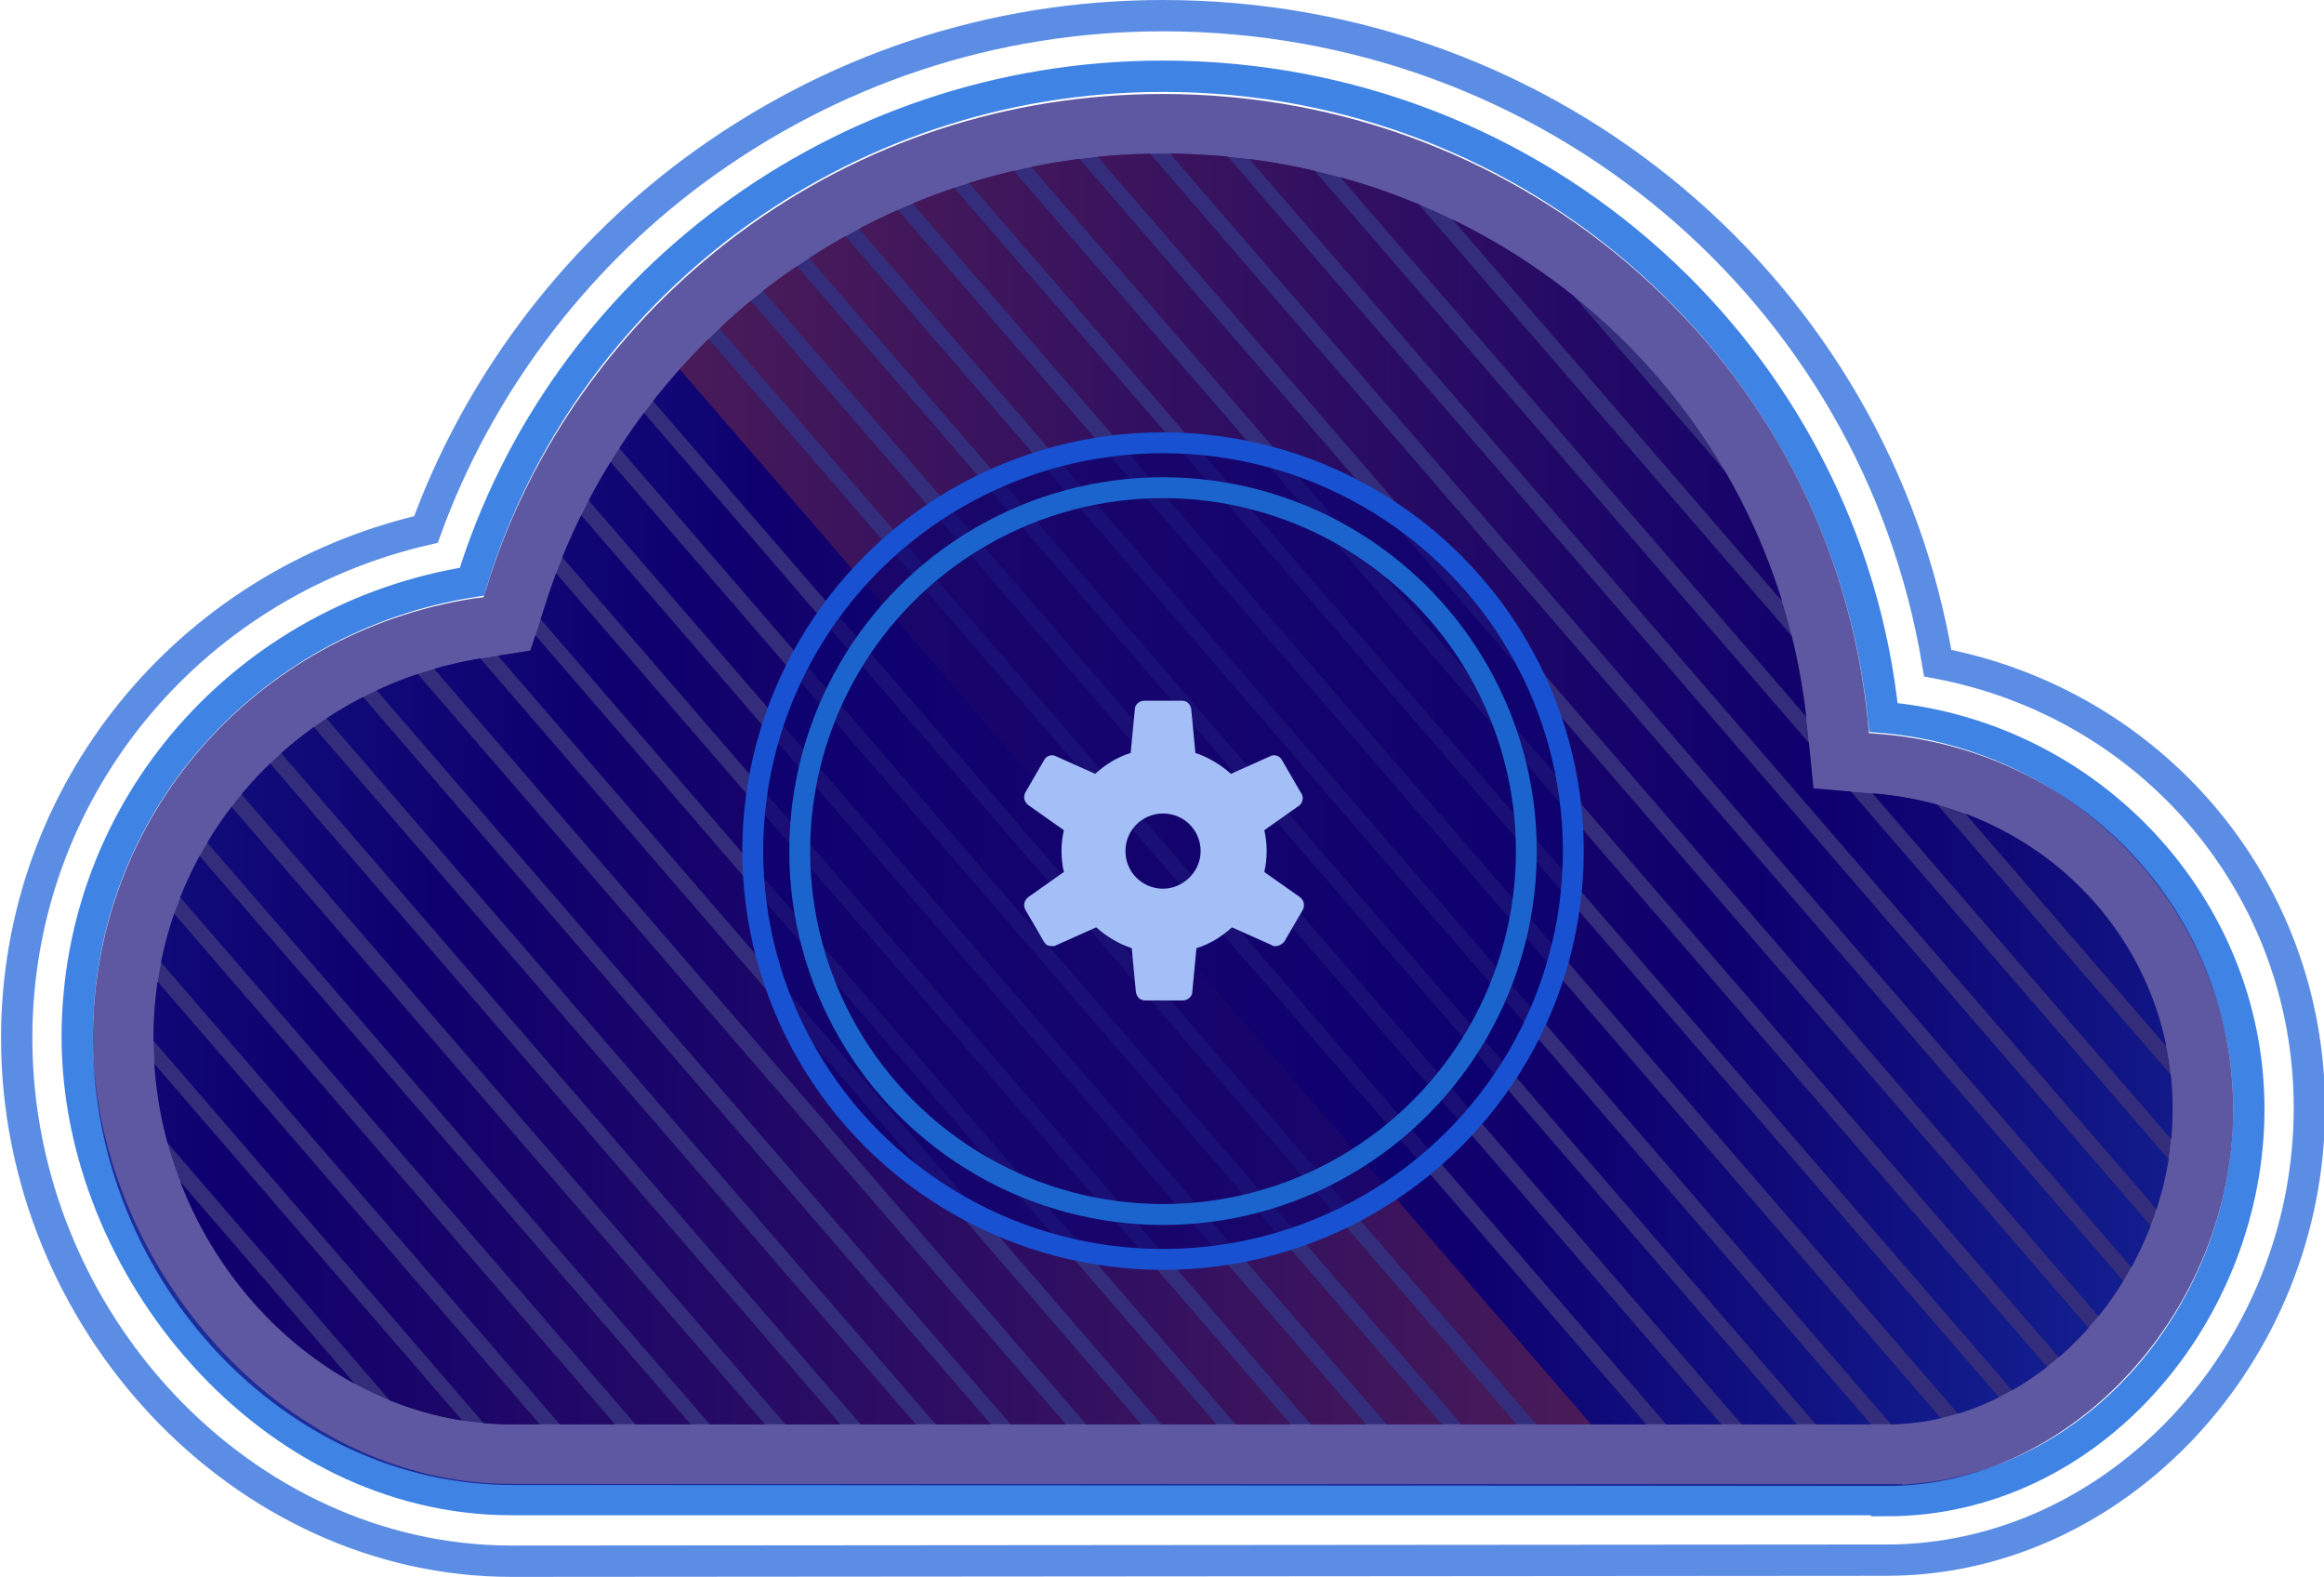 <?xml version="1.0" encoding="UTF-8"?> <svg xmlns="http://www.w3.org/2000/svg" xmlns:xlink="http://www.w3.org/1999/xlink" version="1.1" id="b" x="0px" y="0px" viewBox="-301.9 197.6 222.6 151" style="enable-background:new -301.9 197.6 222.6 151;" xml:space="preserve"> <style type="text/css"> .st0{opacity:0.9;fill:none;stroke:#2B76E2;stroke-width:3;stroke-miterlimit:10;enable-background:new ;} .st1{opacity:0.75;fill:none;stroke:#2667DB;stroke-width:3;stroke-miterlimit:10;enable-background:new ;} .st2{clip-path:url(#SVGID_2_);} .st3{opacity:0.5;filter:url(#e);enable-background:new ;} .st4{fill:#07091C;} .st5{fill:none;stroke:url(#SVGID_3_);stroke-width:4;stroke-miterlimit:10;} .st6{fill:none;stroke:url(#SVGID_4_);stroke-width:4;stroke-miterlimit:10;} .st7{fill:none;stroke:url(#SVGID_5_);stroke-width:4;stroke-miterlimit:10;} .st8{fill:none;stroke:url(#SVGID_6_);stroke-width:4;stroke-miterlimit:10;} .st9{fill:none;stroke:url(#SVGID_7_);stroke-width:4;stroke-miterlimit:10;} .st10{fill:none;stroke:url(#SVGID_8_);stroke-width:4;stroke-miterlimit:10;} .st11{fill:none;stroke:url(#SVGID_9_);stroke-width:4;stroke-miterlimit:10;} .st12{fill:none;stroke:url(#SVGID_10_);stroke-width:4;stroke-miterlimit:10;} .st13{fill:none;stroke:url(#SVGID_11_);stroke-width:4;stroke-miterlimit:10;} .st14{fill:none;stroke:url(#SVGID_12_);stroke-width:4;stroke-miterlimit:10;} .st15{fill:none;stroke:url(#SVGID_13_);stroke-width:4;stroke-miterlimit:10;} .st16{fill:none;stroke:url(#SVGID_14_);stroke-width:4;stroke-miterlimit:10;} .st17{fill:none;stroke:url(#SVGID_15_);stroke-width:4;stroke-miterlimit:10;} .st18{fill:none;stroke:url(#SVGID_16_);stroke-width:4;stroke-miterlimit:10;} .st19{fill:none;stroke:url(#SVGID_17_);stroke-width:4;stroke-miterlimit:10;} .st20{fill:none;stroke:url(#SVGID_18_);stroke-width:4;stroke-miterlimit:10;} .st21{fill:none;stroke:url(#SVGID_19_);stroke-width:4;stroke-miterlimit:10;} .st22{fill:none;stroke:url(#SVGID_20_);stroke-width:4;stroke-miterlimit:10;} .st23{fill:none;stroke:url(#SVGID_21_);stroke-width:4;stroke-miterlimit:10;} .st24{fill:none;stroke:url(#SVGID_22_);stroke-width:4;stroke-miterlimit:10;} .st25{fill:none;stroke:url(#SVGID_23_);stroke-width:4;stroke-miterlimit:10;} .st26{fill:none;stroke:url(#SVGID_24_);stroke-width:4;stroke-miterlimit:10;} .st27{fill:none;stroke:url(#SVGID_25_);stroke-width:4;stroke-miterlimit:10;} .st28{fill:none;stroke:url(#SVGID_26_);stroke-width:4;stroke-miterlimit:10;} .st29{fill:none;stroke:url(#SVGID_27_);stroke-width:4;stroke-miterlimit:10;} .st30{fill:none;stroke:url(#SVGID_28_);stroke-width:4;stroke-miterlimit:10;} .st31{fill:none;stroke:url(#SVGID_29_);stroke-width:4;stroke-miterlimit:10;} .st32{fill:none;stroke:url(#SVGID_30_);stroke-width:4;stroke-miterlimit:10;} .st33{fill:none;stroke:url(#SVGID_31_);stroke-width:4;stroke-miterlimit:10;} .st34{fill:none;stroke:url(#SVGID_32_);stroke-width:4;stroke-miterlimit:10;} .st35{fill:none;stroke:url(#SVGID_33_);stroke-width:4;stroke-miterlimit:10;} .st36{fill:none;stroke:url(#SVGID_34_);stroke-width:4;stroke-miterlimit:10;} .st37{fill:none;stroke:url(#SVGID_35_);stroke-width:4;stroke-miterlimit:10;} .st38{fill:none;stroke:url(#SVGID_36_);stroke-width:4;stroke-miterlimit:10;} .st39{fill:none;stroke:url(#SVGID_37_);stroke-width:4;stroke-miterlimit:10;} .st40{fill:none;stroke:url(#SVGID_38_);stroke-width:4;stroke-miterlimit:10;} .st41{fill:none;stroke:url(#SVGID_39_);stroke-width:4;stroke-miterlimit:10;} .st42{fill:none;stroke:url(#SVGID_40_);stroke-width:4;stroke-miterlimit:10;} .st43{fill:none;stroke:url(#SVGID_41_);stroke-width:4;stroke-miterlimit:10;} .st44{fill:none;stroke:url(#SVGID_42_);stroke-width:4;stroke-miterlimit:10;} .st45{fill:none;} .st46{opacity:0.66;fill:#0B0072;enable-background:new ;} .st47{fill:none;stroke:#1851D1;stroke-width:2;stroke-miterlimit:10;} .st48{fill:none;stroke:#1B64CE;stroke-width:2;stroke-miterlimit:10;} .st49{fill:#A4BEF7;} </style> <filter width="210.33" height="134.01" y="87.81" filterUnits="userSpaceOnUse" id="e" x="38.4"> <feOffset dy="0" dx="0"></feOffset> <feGaussianBlur result="f" stdDeviation="13.91"></feGaussianBlur> <feFlood flood-opacity=".15" flood-color="#fcfcfc"></feFlood> <feComposite operator="in" in2="f"></feComposite> <feComposite in="SourceGraphic" operator="over"></feComposite> </filter> <g id="c"> <path class="st0" d="M-121.2,341.3c19.7,0,34.7-18.1,34.7-37.5c0-19.4-15.3-35.8-35-37.5c-3.5-34.4-32.9-61.4-69-61.4 c-31.2,0-57.6,20.4-66.2,48.4c-21.5,3.4-37.8,21.5-37.8,43.6s18.5,44.3,41.6,44.3H-121.2z"></path> <path class="st1" d="M-252.9,347.1c-25.7,0-47.4-23-47.4-50.1c0-23.5,16.3-43.4,39.2-48.7c4.9-13.5,13.9-25.6,25.6-34.3 c13.1-9.7,28.6-14.9,45-14.9c37.2,0,68.3,26.4,74.2,62c20.6,3.9,35.6,21.5,35.6,42.6c0,23.5-18.5,43.3-40.5,43.3L-252.9,347.1 L-252.9,347.1z"></path> <g> <defs> <path id="SVGID_1_" d="M-252.9,334c-18.6,0-34.3-17-34.3-37c0-18.2,13.3-33.5,31.6-36.4l4.5-0.7l1.4-4.3 c3.8-12.2,11.6-23.2,22-31c10.8-8,23.7-12.3,37.2-12.3c32.1,0,58.6,23.5,61.7,54.8l0.6,6l6,0.5c16.2,1.4,28.4,14.4,28.4,30.2 c0,15.8-12.5,30.2-27.4,30.2L-252.9,334L-252.9,334z"></path> </defs> <clipPath id="SVGID_2_"> <use xlink:href="#SVGID_1_" style="overflow:visible;"></use> </clipPath> <g class="st2"> <g class="st3"> <path class="st4" d="M-88.3,341.3h-210.3V213.1c0-3.2,2.5-5.8,5.5-5.8h199.3c3.1,0,5.5,2.6,5.5,5.8L-88.3,341.3L-88.3,341.3z"></path> </g> <linearGradient id="SVGID_3_" gradientUnits="userSpaceOnUse" x1="-271.144" y1="286.125" x2="-128.386" y2="286.125" gradientTransform="matrix(1 0 0 -1 0 564.9)"> <stop offset="0" style="stop-color:#2364CC"></stop> <stop offset="0.15" style="stop-color:#1A2E95"></stop> <stop offset="0.3" style="stop-color:#140066"></stop> <stop offset="0.42" style="stop-color:#360F59"></stop> <stop offset="0.69" style="stop-color:#8D363A"></stop> <stop offset="0.96" style="stop-color:#EB6018"></stop> </linearGradient> <line class="st5" x1="-269.6" y1="197.9" x2="-129.9" y2="359.7"></line> <linearGradient id="SVGID_4_" gradientUnits="userSpaceOnUse" x1="-274.564" y1="281.755" x2="-131.806" y2="281.755" gradientTransform="matrix(1 0 0 -1 0 564.9)"> <stop offset="0" style="stop-color:#2364CC"></stop> <stop offset="0.15" style="stop-color:#1A2E95"></stop> <stop offset="0.3" style="stop-color:#140066"></stop> <stop offset="0.42" style="stop-color:#360F59"></stop> <stop offset="0.69" style="stop-color:#8D363A"></stop> <stop offset="0.96" style="stop-color:#EB6018"></stop> </linearGradient> <line class="st6" x1="-273" y1="202.2" x2="-133.3" y2="364.1"></line> <linearGradient id="SVGID_5_" gradientUnits="userSpaceOnUse" x1="-277.984" y1="277.385" x2="-135.226" y2="277.385" gradientTransform="matrix(1 0 0 -1 0 564.9)"> <stop offset="0" style="stop-color:#2364CC"></stop> <stop offset="0.15" style="stop-color:#1A2E95"></stop> <stop offset="0.3" style="stop-color:#140066"></stop> <stop offset="0.42" style="stop-color:#360F59"></stop> <stop offset="0.69" style="stop-color:#8D363A"></stop> <stop offset="0.96" style="stop-color:#EB6018"></stop> </linearGradient> <line class="st7" x1="-276.5" y1="206.6" x2="-136.7" y2="368.4"></line> <linearGradient id="SVGID_6_" gradientUnits="userSpaceOnUse" x1="-281.404" y1="273.015" x2="-138.646" y2="273.015" gradientTransform="matrix(1 0 0 -1 0 564.9)"> <stop offset="0" style="stop-color:#2364CC"></stop> <stop offset="0.15" style="stop-color:#1A2E95"></stop> <stop offset="0.3" style="stop-color:#140066"></stop> <stop offset="0.42" style="stop-color:#360F59"></stop> <stop offset="0.69" style="stop-color:#8D363A"></stop> <stop offset="0.96" style="stop-color:#EB6018"></stop> </linearGradient> <line class="st8" x1="-279.9" y1="211" x2="-140.2" y2="372.8"></line> <linearGradient id="SVGID_7_" gradientUnits="userSpaceOnUse" x1="-284.824" y1="268.645" x2="-142.066" y2="268.645" gradientTransform="matrix(1 0 0 -1 0 564.9)"> <stop offset="0" style="stop-color:#2364CC"></stop> <stop offset="0.15" style="stop-color:#1A2E95"></stop> <stop offset="0.3" style="stop-color:#140066"></stop> <stop offset="0.42" style="stop-color:#360F59"></stop> <stop offset="0.69" style="stop-color:#8D363A"></stop> <stop offset="0.96" style="stop-color:#EB6018"></stop> </linearGradient> <line class="st9" x1="-283.3" y1="215.4" x2="-143.6" y2="377.2"></line> <linearGradient id="SVGID_8_" gradientUnits="userSpaceOnUse" x1="-288.244" y1="264.275" x2="-145.486" y2="264.275" gradientTransform="matrix(1 0 0 -1 0 564.9)"> <stop offset="0" style="stop-color:#2364CC"></stop> <stop offset="0.15" style="stop-color:#1A2E95"></stop> <stop offset="0.3" style="stop-color:#140066"></stop> <stop offset="0.42" style="stop-color:#360F59"></stop> <stop offset="0.69" style="stop-color:#8D363A"></stop> <stop offset="0.96" style="stop-color:#EB6018"></stop> </linearGradient> <line class="st10" x1="-286.7" y1="219.7" x2="-147" y2="381.5"></line> <linearGradient id="SVGID_9_" gradientUnits="userSpaceOnUse" x1="-291.664" y1="259.9" x2="-148.906" y2="259.9" gradientTransform="matrix(1 0 0 -1 0 564.9)"> <stop offset="0" style="stop-color:#2364CC"></stop> <stop offset="0.15" style="stop-color:#1A2E95"></stop> <stop offset="0.3" style="stop-color:#140066"></stop> <stop offset="0.42" style="stop-color:#360F59"></stop> <stop offset="0.69" style="stop-color:#8D363A"></stop> <stop offset="0.96" style="stop-color:#EB6018"></stop> </linearGradient> <line class="st11" x1="-290.1" y1="224.1" x2="-150.4" y2="385.9"></line> <linearGradient id="SVGID_10_" gradientUnits="userSpaceOnUse" x1="-295.084" y1="255.53" x2="-152.326" y2="255.53" gradientTransform="matrix(1 0 0 -1 0 564.9)"> <stop offset="0" style="stop-color:#2364CC"></stop> <stop offset="0.15" style="stop-color:#1A2E95"></stop> <stop offset="0.3" style="stop-color:#140066"></stop> <stop offset="0.42" style="stop-color:#360F59"></stop> <stop offset="0.69" style="stop-color:#8D363A"></stop> <stop offset="0.96" style="stop-color:#EB6018"></stop> </linearGradient> <line class="st12" x1="-293.6" y1="228.5" x2="-153.8" y2="390.3"></line> <linearGradient id="SVGID_11_" gradientUnits="userSpaceOnUse" x1="-298.504" y1="251.16" x2="-155.746" y2="251.16" gradientTransform="matrix(1 0 0 -1 0 564.9)"> <stop offset="0" style="stop-color:#2364CC"></stop> <stop offset="0.15" style="stop-color:#1A2E95"></stop> <stop offset="0.3" style="stop-color:#140066"></stop> <stop offset="0.42" style="stop-color:#360F59"></stop> <stop offset="0.69" style="stop-color:#8D363A"></stop> <stop offset="0.96" style="stop-color:#EB6018"></stop> </linearGradient> <line class="st13" x1="-297" y1="232.8" x2="-157.3" y2="394.6"></line> <linearGradient id="SVGID_12_" gradientUnits="userSpaceOnUse" x1="-301.924" y1="246.79" x2="-159.166" y2="246.79" gradientTransform="matrix(1 0 0 -1 0 564.9)"> <stop offset="0" style="stop-color:#2364CC"></stop> <stop offset="0.15" style="stop-color:#1A2E95"></stop> <stop offset="0.3" style="stop-color:#140066"></stop> <stop offset="0.42" style="stop-color:#360F59"></stop> <stop offset="0.69" style="stop-color:#8D363A"></stop> <stop offset="0.96" style="stop-color:#EB6018"></stop> </linearGradient> <line class="st14" x1="-300.4" y1="237.2" x2="-160.7" y2="399"></line> <linearGradient id="SVGID_13_" gradientUnits="userSpaceOnUse" x1="-305.344" y1="242.415" x2="-162.586" y2="242.415" gradientTransform="matrix(1 0 0 -1 0 564.9)"> <stop offset="0" style="stop-color:#2364CC"></stop> <stop offset="0.15" style="stop-color:#1A2E95"></stop> <stop offset="0.3" style="stop-color:#140066"></stop> <stop offset="0.42" style="stop-color:#360F59"></stop> <stop offset="0.69" style="stop-color:#8D363A"></stop> <stop offset="0.96" style="stop-color:#EB6018"></stop> </linearGradient> <line class="st15" x1="-303.8" y1="241.6" x2="-164.1" y2="403.4"></line> <linearGradient id="SVGID_14_" gradientUnits="userSpaceOnUse" x1="-308.764" y1="238.045" x2="-166.006" y2="238.045" gradientTransform="matrix(1 0 0 -1 0 564.9)"> <stop offset="0" style="stop-color:#2364CC"></stop> <stop offset="0.15" style="stop-color:#1A2E95"></stop> <stop offset="0.3" style="stop-color:#140066"></stop> <stop offset="0.42" style="stop-color:#360F59"></stop> <stop offset="0.69" style="stop-color:#8D363A"></stop> <stop offset="0.96" style="stop-color:#EB6018"></stop> </linearGradient> <line class="st16" x1="-307.3" y1="246" x2="-167.5" y2="407.8"></line> <linearGradient id="SVGID_15_" gradientUnits="userSpaceOnUse" x1="-312.184" y1="233.675" x2="-169.426" y2="233.675" gradientTransform="matrix(1 0 0 -1 0 564.9)"> <stop offset="0" style="stop-color:#2364CC"></stop> <stop offset="0.15" style="stop-color:#1A2E95"></stop> <stop offset="0.3" style="stop-color:#140066"></stop> <stop offset="0.42" style="stop-color:#360F59"></stop> <stop offset="0.69" style="stop-color:#8D363A"></stop> <stop offset="0.96" style="stop-color:#EB6018"></stop> </linearGradient> <line class="st17" x1="-310.7" y1="250.3" x2="-170.9" y2="412.1"></line> <linearGradient id="SVGID_16_" gradientUnits="userSpaceOnUse" x1="-315.604" y1="229.305" x2="-172.846" y2="229.305" gradientTransform="matrix(1 0 0 -1 0 564.9)"> <stop offset="0" style="stop-color:#2364CC"></stop> <stop offset="0.15" style="stop-color:#1A2E95"></stop> <stop offset="0.3" style="stop-color:#140066"></stop> <stop offset="0.42" style="stop-color:#360F59"></stop> <stop offset="0.69" style="stop-color:#8D363A"></stop> <stop offset="0.96" style="stop-color:#EB6018"></stop> </linearGradient> <line class="st18" x1="-314.1" y1="254.7" x2="-174.4" y2="416.5"></line> <linearGradient id="SVGID_17_" gradientUnits="userSpaceOnUse" x1="-319.024" y1="224.935" x2="-176.266" y2="224.935" gradientTransform="matrix(1 0 0 -1 0 564.9)"> <stop offset="0" style="stop-color:#2364CC"></stop> <stop offset="0.15" style="stop-color:#1A2E95"></stop> <stop offset="0.3" style="stop-color:#140066"></stop> <stop offset="0.42" style="stop-color:#360F59"></stop> <stop offset="0.69" style="stop-color:#8D363A"></stop> <stop offset="0.96" style="stop-color:#EB6018"></stop> </linearGradient> <line class="st19" x1="-317.5" y1="259.1" x2="-177.8" y2="420.9"></line> <linearGradient id="SVGID_18_" gradientUnits="userSpaceOnUse" x1="-322.444" y1="220.565" x2="-179.686" y2="220.565" gradientTransform="matrix(1 0 0 -1 0 564.9)"> <stop offset="0" style="stop-color:#2364CC"></stop> <stop offset="0.15" style="stop-color:#1A2E95"></stop> <stop offset="0.3" style="stop-color:#140066"></stop> <stop offset="0.42" style="stop-color:#360F59"></stop> <stop offset="0.69" style="stop-color:#8D363A"></stop> <stop offset="0.96" style="stop-color:#EB6018"></stop> </linearGradient> <line class="st20" x1="-320.9" y1="263.4" x2="-181.2" y2="425.2"></line> <linearGradient id="SVGID_19_" gradientUnits="userSpaceOnUse" x1="-325.864" y1="216.195" x2="-183.106" y2="216.195" gradientTransform="matrix(1 0 0 -1 0 564.9)"> <stop offset="0" style="stop-color:#2364CC"></stop> <stop offset="0.15" style="stop-color:#1A2E95"></stop> <stop offset="0.3" style="stop-color:#140066"></stop> <stop offset="0.42" style="stop-color:#360F59"></stop> <stop offset="0.69" style="stop-color:#8D363A"></stop> <stop offset="0.96" style="stop-color:#EB6018"></stop> </linearGradient> <line class="st21" x1="-324.4" y1="267.8" x2="-184.6" y2="429.6"></line> <linearGradient id="SVGID_20_" gradientUnits="userSpaceOnUse" x1="-329.284" y1="211.825" x2="-186.526" y2="211.825" gradientTransform="matrix(1 0 0 -1 0 564.9)"> <stop offset="0" style="stop-color:#2364CC"></stop> <stop offset="0.15" style="stop-color:#1A2E95"></stop> <stop offset="0.3" style="stop-color:#140066"></stop> <stop offset="0.42" style="stop-color:#360F59"></stop> <stop offset="0.69" style="stop-color:#8D363A"></stop> <stop offset="0.96" style="stop-color:#EB6018"></stop> </linearGradient> <line class="st22" x1="-327.8" y1="272.2" x2="-188" y2="434"></line> <linearGradient id="SVGID_21_" gradientUnits="userSpaceOnUse" x1="-333.144" y1="207.965" x2="-190.386" y2="207.965" gradientTransform="matrix(1 0 0 -1 0 564.9)"> <stop offset="0" style="stop-color:#2364CC"></stop> <stop offset="0.15" style="stop-color:#1A2E95"></stop> <stop offset="0.3" style="stop-color:#140066"></stop> <stop offset="0.42" style="stop-color:#360F59"></stop> <stop offset="0.69" style="stop-color:#8D363A"></stop> <stop offset="0.96" style="stop-color:#EB6018"></stop> </linearGradient> <line class="st23" x1="-331.6" y1="276" x2="-191.9" y2="437.8"></line> <linearGradient id="SVGID_22_" gradientUnits="userSpaceOnUse" x1="-337.004" y1="204.115" x2="-194.236" y2="204.115" gradientTransform="matrix(1 0 0 -1 0 564.9)"> <stop offset="0" style="stop-color:#2364CC"></stop> <stop offset="0.15" style="stop-color:#1A2E95"></stop> <stop offset="0.3" style="stop-color:#140066"></stop> <stop offset="0.42" style="stop-color:#360F59"></stop> <stop offset="0.69" style="stop-color:#8D363A"></stop> <stop offset="0.96" style="stop-color:#EB6018"></stop> </linearGradient> <line class="st24" x1="-335.5" y1="279.9" x2="-195.8" y2="441.7"></line> <linearGradient id="SVGID_23_" gradientUnits="userSpaceOnUse" x1="-203.644" y1="355.625" x2="-60.886" y2="355.625" gradientTransform="matrix(1 0 0 -1 0 564.9)"> <stop offset="6.000000e-002" style="stop-color:#EB6018"></stop> <stop offset="0.32" style="stop-color:#8D363A"></stop> <stop offset="0.58" style="stop-color:#360F59"></stop> <stop offset="0.7" style="stop-color:#140066"></stop> <stop offset="0.83" style="stop-color:#1B2B95"></stop> <stop offset="1" style="stop-color:#256AD9"></stop> </linearGradient> <line class="st25" x1="-202.1" y1="128.4" x2="-62.4" y2="290.2"></line> <linearGradient id="SVGID_24_" gradientUnits="userSpaceOnUse" x1="-199.814" y1="359.455" x2="-57.056" y2="359.455" gradientTransform="matrix(1 0 0 -1 0 564.9)"> <stop offset="6.000000e-002" style="stop-color:#EB6018"></stop> <stop offset="0.32" style="stop-color:#8D363A"></stop> <stop offset="0.58" style="stop-color:#360F59"></stop> <stop offset="0.7" style="stop-color:#140066"></stop> <stop offset="0.83" style="stop-color:#1B2B95"></stop> <stop offset="1" style="stop-color:#256AD9"></stop> </linearGradient> <line class="st26" x1="-198.3" y1="124.5" x2="-58.6" y2="286.4"></line> <linearGradient id="SVGID_25_" gradientUnits="userSpaceOnUse" x1="-196.034" y1="363.235" x2="-53.266" y2="363.235" gradientTransform="matrix(1 0 0 -1 0 564.9)"> <stop offset="6.000000e-002" style="stop-color:#EB6018"></stop> <stop offset="0.32" style="stop-color:#8D363A"></stop> <stop offset="0.58" style="stop-color:#360F59"></stop> <stop offset="0.7" style="stop-color:#140066"></stop> <stop offset="0.83" style="stop-color:#1B2B95"></stop> <stop offset="1" style="stop-color:#256AD9"></stop> </linearGradient> <line class="st27" x1="-194.5" y1="120.8" x2="-54.8" y2="282.6"></line> <linearGradient id="SVGID_26_" gradientUnits="userSpaceOnUse" x1="-207.064" y1="351.255" x2="-64.306" y2="351.255" gradientTransform="matrix(1 0 0 -1 0 564.9)"> <stop offset="6.000000e-002" style="stop-color:#EB6018"></stop> <stop offset="0.32" style="stop-color:#8D363A"></stop> <stop offset="0.58" style="stop-color:#360F59"></stop> <stop offset="0.7" style="stop-color:#140066"></stop> <stop offset="0.83" style="stop-color:#1B2B95"></stop> <stop offset="1" style="stop-color:#256AD9"></stop> </linearGradient> <line class="st28" x1="-205.6" y1="132.7" x2="-65.8" y2="294.6"></line> <linearGradient id="SVGID_27_" gradientUnits="userSpaceOnUse" x1="-210.484" y1="346.885" x2="-67.726" y2="346.885" gradientTransform="matrix(1 0 0 -1 0 564.9)"> <stop offset="6.000000e-002" style="stop-color:#EB6018"></stop> <stop offset="0.32" style="stop-color:#8D363A"></stop> <stop offset="0.58" style="stop-color:#360F59"></stop> <stop offset="0.7" style="stop-color:#140066"></stop> <stop offset="0.83" style="stop-color:#1B2B95"></stop> <stop offset="1" style="stop-color:#256AD9"></stop> </linearGradient> <line class="st29" x1="-209" y1="137.1" x2="-69.2" y2="298.9"></line> <linearGradient id="SVGID_28_" gradientUnits="userSpaceOnUse" x1="-213.904" y1="342.515" x2="-71.146" y2="342.515" gradientTransform="matrix(1 0 0 -1 0 564.9)"> <stop offset="6.000000e-002" style="stop-color:#EB6018"></stop> <stop offset="0.32" style="stop-color:#8D363A"></stop> <stop offset="0.58" style="stop-color:#360F59"></stop> <stop offset="0.7" style="stop-color:#140066"></stop> <stop offset="0.83" style="stop-color:#1B2B95"></stop> <stop offset="1" style="stop-color:#256AD9"></stop> </linearGradient> <line class="st30" x1="-212.4" y1="141.5" x2="-72.7" y2="303.3"></line> <linearGradient id="SVGID_29_" gradientUnits="userSpaceOnUse" x1="-217.324" y1="338.145" x2="-74.566" y2="338.145" gradientTransform="matrix(1 0 0 -1 0 564.9)"> <stop offset="6.000000e-002" style="stop-color:#EB6018"></stop> <stop offset="0.32" style="stop-color:#8D363A"></stop> <stop offset="0.58" style="stop-color:#360F59"></stop> <stop offset="0.7" style="stop-color:#140066"></stop> <stop offset="0.83" style="stop-color:#1B2B95"></stop> <stop offset="1" style="stop-color:#256AD9"></stop> </linearGradient> <line class="st31" x1="-215.8" y1="145.9" x2="-76.1" y2="307.7"></line> <linearGradient id="SVGID_30_" gradientUnits="userSpaceOnUse" x1="-220.744" y1="333.775" x2="-77.986" y2="333.775" gradientTransform="matrix(1 0 0 -1 0 564.9)"> <stop offset="6.000000e-002" style="stop-color:#EB6018"></stop> <stop offset="0.32" style="stop-color:#8D363A"></stop> <stop offset="0.58" style="stop-color:#360F59"></stop> <stop offset="0.7" style="stop-color:#140066"></stop> <stop offset="0.83" style="stop-color:#1B2B95"></stop> <stop offset="1" style="stop-color:#256AD9"></stop> </linearGradient> <line class="st32" x1="-219.2" y1="150.2" x2="-79.5" y2="312"></line> <linearGradient id="SVGID_31_" gradientUnits="userSpaceOnUse" x1="-224.164" y1="329.4" x2="-81.406" y2="329.4" gradientTransform="matrix(1 0 0 -1 0 564.9)"> <stop offset="6.000000e-002" style="stop-color:#EB6018"></stop> <stop offset="0.32" style="stop-color:#8D363A"></stop> <stop offset="0.58" style="stop-color:#360F59"></stop> <stop offset="0.7" style="stop-color:#140066"></stop> <stop offset="0.83" style="stop-color:#1B2B95"></stop> <stop offset="1" style="stop-color:#256AD9"></stop> </linearGradient> <line class="st33" x1="-222.7" y1="154.6" x2="-82.9" y2="316.4"></line> <linearGradient id="SVGID_32_" gradientUnits="userSpaceOnUse" x1="-227.584" y1="325.03" x2="-84.826" y2="325.03" gradientTransform="matrix(1 0 0 -1 0 564.9)"> <stop offset="6.000000e-002" style="stop-color:#EB6018"></stop> <stop offset="0.32" style="stop-color:#8D363A"></stop> <stop offset="0.58" style="stop-color:#360F59"></stop> <stop offset="0.7" style="stop-color:#140066"></stop> <stop offset="0.83" style="stop-color:#1B2B95"></stop> <stop offset="1" style="stop-color:#256AD9"></stop> </linearGradient> <line class="st34" x1="-226.1" y1="159" x2="-86.3" y2="320.8"></line> <linearGradient id="SVGID_33_" gradientUnits="userSpaceOnUse" x1="-231.004" y1="320.66" x2="-88.246" y2="320.66" gradientTransform="matrix(1 0 0 -1 0 564.9)"> <stop offset="6.000000e-002" style="stop-color:#EB6018"></stop> <stop offset="0.32" style="stop-color:#8D363A"></stop> <stop offset="0.58" style="stop-color:#360F59"></stop> <stop offset="0.7" style="stop-color:#140066"></stop> <stop offset="0.83" style="stop-color:#1B2B95"></stop> <stop offset="1" style="stop-color:#256AD9"></stop> </linearGradient> <line class="st35" x1="-229.5" y1="163.3" x2="-89.8" y2="325.1"></line> <linearGradient id="SVGID_34_" gradientUnits="userSpaceOnUse" x1="-234.424" y1="316.29" x2="-91.666" y2="316.29" gradientTransform="matrix(1 0 0 -1 0 564.9)"> <stop offset="6.000000e-002" style="stop-color:#EB6018"></stop> <stop offset="0.32" style="stop-color:#8D363A"></stop> <stop offset="0.58" style="stop-color:#360F59"></stop> <stop offset="0.7" style="stop-color:#140066"></stop> <stop offset="0.83" style="stop-color:#1B2B95"></stop> <stop offset="1" style="stop-color:#256AD9"></stop> </linearGradient> <line class="st36" x1="-232.9" y1="167.7" x2="-93.2" y2="329.5"></line> <linearGradient id="SVGID_35_" gradientUnits="userSpaceOnUse" x1="-237.844" y1="311.915" x2="-95.086" y2="311.915" gradientTransform="matrix(1 0 0 -1 0 564.9)"> <stop offset="6.000000e-002" style="stop-color:#EB6018"></stop> <stop offset="0.32" style="stop-color:#8D363A"></stop> <stop offset="0.58" style="stop-color:#360F59"></stop> <stop offset="0.7" style="stop-color:#140066"></stop> <stop offset="0.83" style="stop-color:#1B2B95"></stop> <stop offset="1" style="stop-color:#256AD9"></stop> </linearGradient> <line class="st37" x1="-236.3" y1="172.1" x2="-96.6" y2="333.9"></line> <linearGradient id="SVGID_36_" gradientUnits="userSpaceOnUse" x1="-241.264" y1="307.545" x2="-98.506" y2="307.545" gradientTransform="matrix(1 0 0 -1 0 564.9)"> <stop offset="6.000000e-002" style="stop-color:#EB6018"></stop> <stop offset="0.32" style="stop-color:#8D363A"></stop> <stop offset="0.58" style="stop-color:#360F59"></stop> <stop offset="0.7" style="stop-color:#140066"></stop> <stop offset="0.83" style="stop-color:#1B2B95"></stop> <stop offset="1" style="stop-color:#256AD9"></stop> </linearGradient> <line class="st38" x1="-239.8" y1="176.5" x2="-100" y2="338.3"></line> <linearGradient id="SVGID_37_" gradientUnits="userSpaceOnUse" x1="-244.684" y1="303.175" x2="-101.926" y2="303.175" gradientTransform="matrix(1 0 0 -1 0 564.9)"> <stop offset="6.000000e-002" style="stop-color:#EB6018"></stop> <stop offset="0.32" style="stop-color:#8D363A"></stop> <stop offset="0.58" style="stop-color:#360F59"></stop> <stop offset="0.7" style="stop-color:#140066"></stop> <stop offset="0.83" style="stop-color:#1B2B95"></stop> <stop offset="1" style="stop-color:#256AD9"></stop> </linearGradient> <line class="st39" x1="-243.2" y1="180.8" x2="-103.4" y2="342.6"></line> <linearGradient id="SVGID_38_" gradientUnits="userSpaceOnUse" x1="-248.104" y1="298.805" x2="-105.346" y2="298.805" gradientTransform="matrix(1 0 0 -1 0 564.9)"> <stop offset="6.000000e-002" style="stop-color:#EB6018"></stop> <stop offset="0.32" style="stop-color:#8D363A"></stop> <stop offset="0.58" style="stop-color:#360F59"></stop> <stop offset="0.7" style="stop-color:#140066"></stop> <stop offset="0.83" style="stop-color:#1B2B95"></stop> <stop offset="1" style="stop-color:#256AD9"></stop> </linearGradient> <line class="st40" x1="-246.6" y1="185.2" x2="-106.9" y2="347"></line> <linearGradient id="SVGID_39_" gradientUnits="userSpaceOnUse" x1="-251.524" y1="294.435" x2="-108.766" y2="294.435" gradientTransform="matrix(1 0 0 -1 0 564.9)"> <stop offset="6.000000e-002" style="stop-color:#EB6018"></stop> <stop offset="0.32" style="stop-color:#8D363A"></stop> <stop offset="0.58" style="stop-color:#360F59"></stop> <stop offset="0.7" style="stop-color:#140066"></stop> <stop offset="0.83" style="stop-color:#1B2B95"></stop> <stop offset="1" style="stop-color:#256AD9"></stop> </linearGradient> <line class="st41" x1="-250" y1="189.6" x2="-110.3" y2="351.4"></line> <linearGradient id="SVGID_40_" gradientUnits="userSpaceOnUse" x1="-254.944" y1="290.065" x2="-112.186" y2="290.065" gradientTransform="matrix(1 0 0 -1 0 564.9)"> <stop offset="6.000000e-002" style="stop-color:#EB6018"></stop> <stop offset="0.32" style="stop-color:#8D363A"></stop> <stop offset="0.58" style="stop-color:#360F59"></stop> <stop offset="0.7" style="stop-color:#140066"></stop> <stop offset="0.83" style="stop-color:#1B2B95"></stop> <stop offset="1" style="stop-color:#256AD9"></stop> </linearGradient> <line class="st42" x1="-253.4" y1="193.9" x2="-113.7" y2="355.7"></line> <linearGradient id="SVGID_41_" gradientUnits="userSpaceOnUse" x1="-258.364" y1="285.695" x2="-115.606" y2="285.695" gradientTransform="matrix(1 0 0 -1 0 564.9)"> <stop offset="6.000000e-002" style="stop-color:#EB6018"></stop> <stop offset="0.32" style="stop-color:#8D363A"></stop> <stop offset="0.58" style="stop-color:#360F59"></stop> <stop offset="0.7" style="stop-color:#140066"></stop> <stop offset="0.83" style="stop-color:#1B2B95"></stop> <stop offset="1" style="stop-color:#256AD9"></stop> </linearGradient> <line class="st43" x1="-256.9" y1="198.3" x2="-117.1" y2="360.1"></line> <linearGradient id="SVGID_42_" gradientUnits="userSpaceOnUse" x1="-261.784" y1="281.325" x2="-119.026" y2="281.325" gradientTransform="matrix(1 0 0 -1 0 564.9)"> <stop offset="6.000000e-002" style="stop-color:#EB6018"></stop> <stop offset="0.32" style="stop-color:#8D363A"></stop> <stop offset="0.58" style="stop-color:#360F59"></stop> <stop offset="0.7" style="stop-color:#140066"></stop> <stop offset="0.83" style="stop-color:#1B2B95"></stop> <stop offset="1" style="stop-color:#256AD9"></stop> </linearGradient> <line class="st44" x1="-260.3" y1="202.7" x2="-120.5" y2="364.5"></line> <path class="st45" d="M-261.8,334c-19-1.6-33.8-17.7-33.8-37c0-18.2,13-33.5,31-36.4l4.6-0.8l1.4-4.5 c7.8-25.5,31.7-43.3,58.1-43.3c31.4,0,57.5,23.6,60.6,54.8l0.6,6.2l6.2,0.5c15.8,1.4,27.7,14.3,27.7,30.1s-11.9,28.6-27.1,30.1 L-261.8,334L-261.8,334z"></path> </g> </g> <path class="st46" d="M-252.9,339.8c-21.7,0-40.1-19.6-40.1-42.8c0-21.1,15.4-38.8,36.5-42.1l0.9-0.1l0.3-0.9 c4.1-13.4,12.7-25.4,24.1-33.9c11.8-8.8,25.9-13.4,40.7-13.4c35,0,64.1,25.8,67.5,60l0.1,1.2l1.2,0.1c19.2,1.6,33.7,17.1,33.7,36 s-15.2,36-33.2,36L-252.9,339.8L-252.9,339.8z"></path> <circle class="st46" cx="-190.5" cy="279.1" r="38.3"></circle> <ellipse class="st47" cx="-190.5" cy="279.1" rx="39.3" ry="39.1"></ellipse> <circle class="st48" cx="-190.5" cy="279.1" r="34.8"></circle> <path class="st49" d="M-177.3,273.5l-1.8-3.1c-0.2-0.4-0.7-0.6-1.1-0.4l-3.8,1.7c-1-0.9-2.2-1.6-3.4-2l-0.4-4.2 c-0.1-0.5-0.4-0.8-0.9-0.8h-3.6c-0.5,0-0.9,0.4-0.9,0.8l-0.4,4.2c-1.3,0.4-2.4,1.1-3.4,2l-3.8-1.7c-0.4-0.2-0.9,0-1.1,0.4l-1.8,3.1 c-0.2,0.4-0.1,0.9,0.3,1.2l3.4,2.4c-0.3,1.3-0.3,2.7,0,4l-3.4,2.4c-0.4,0.3-0.5,0.8-0.3,1.2l1.8,3.1c0.2,0.3,0.4,0.4,0.8,0.4 c0.1,0,0.3,0,0.4-0.1l3.8-1.7c1,0.9,2.2,1.6,3.4,2l0.4,4.2c0.1,0.5,0.4,0.8,0.9,0.8h3.6c0.5,0,0.9-0.4,0.9-0.8l0.4-4.2 c1.3-0.4,2.4-1.1,3.4-2l3.8,1.7c0.1,0.1,0.2,0.1,0.4,0.1c0.3,0,0.6-0.2,0.8-0.4l1.8-3.1c0.2-0.4,0.1-0.9-0.3-1.2l-3.4-2.4 c0.3-1.3,0.3-2.7,0-4l3.4-2.4C-177.1,274.4-177,273.9-177.3,273.5L-177.3,273.5z M-190.5,282.7c-2,0-3.6-1.6-3.6-3.6 s1.6-3.6,3.6-3.6s3.6,1.6,3.6,3.6S-188.6,282.7-190.5,282.7z"></path> </g> </svg> 